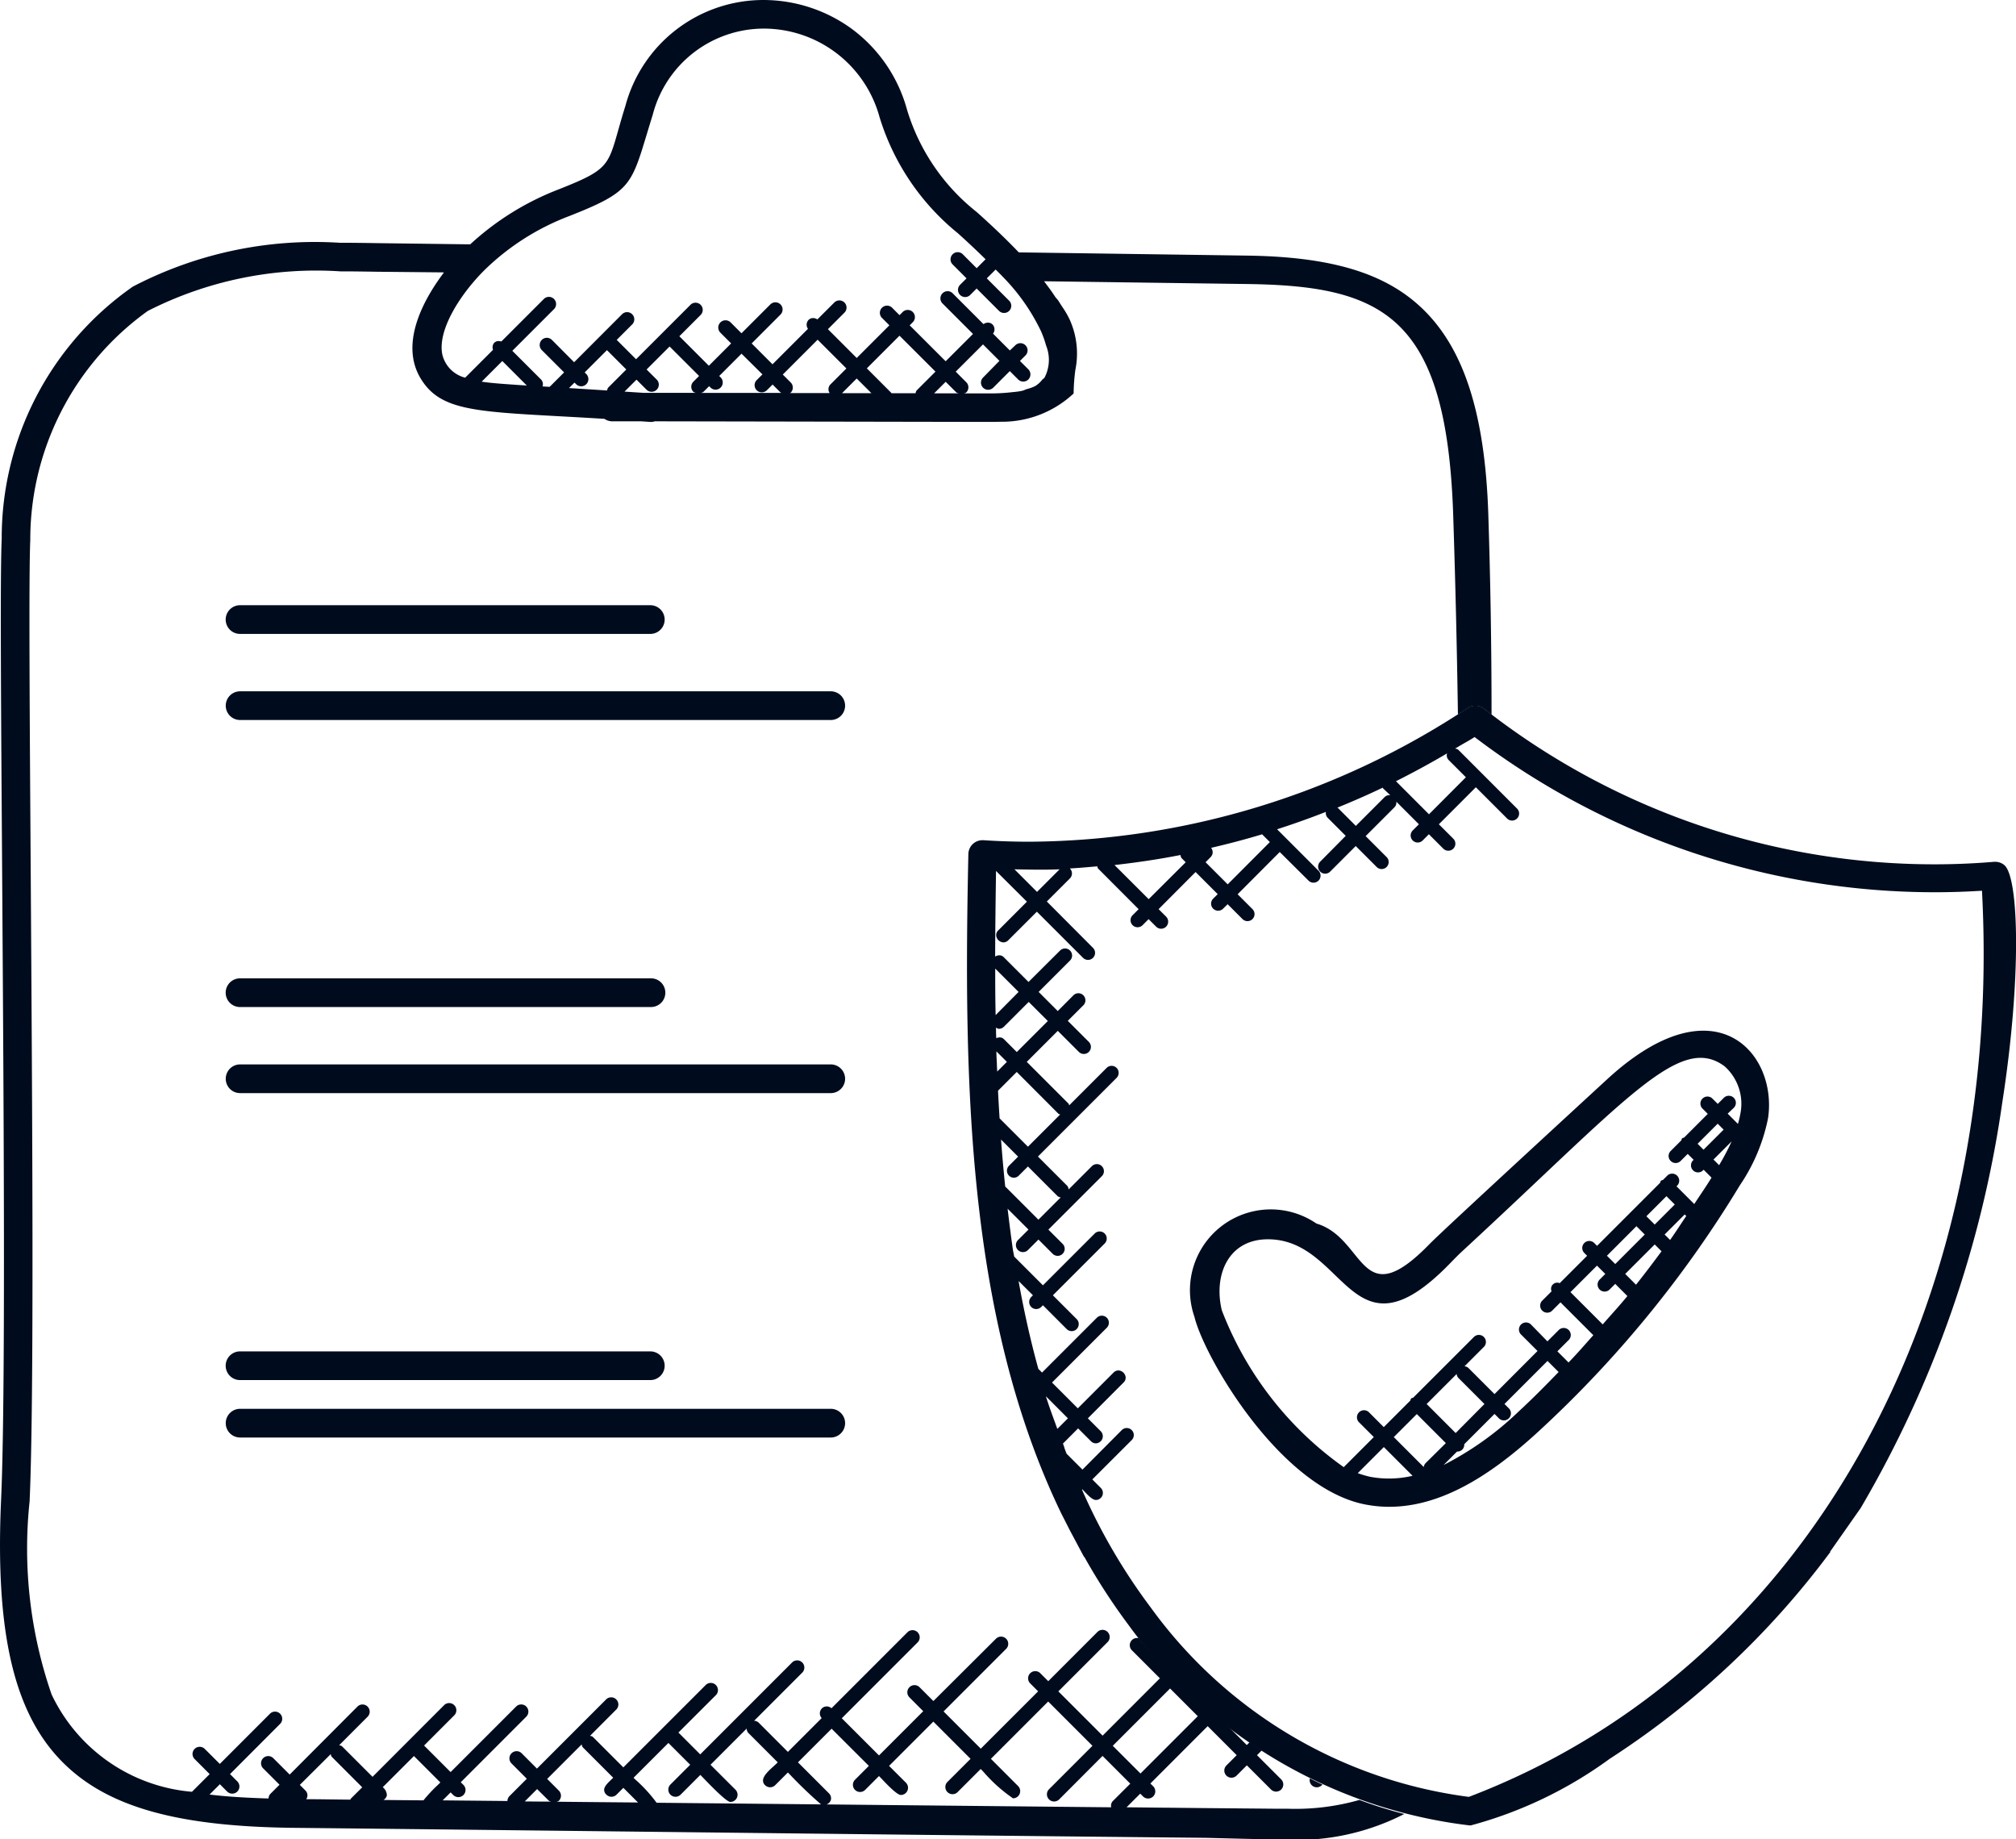 <svg xmlns="http://www.w3.org/2000/svg" width="62.531" height="57.038" viewBox="0 0 62.531 57.038">
  <g id="aicc2" transform="translate(7330 716)">
    <g id="Group_8523" data-name="Group 8523" transform="translate(-35.618 16.013)">
      <path id="Subtraction_40" data-name="Subtraction 40" d="M15.626,34.724l-.037,0A15.316,15.316,0,0,1,5.014,28.514,19.166,19.166,0,0,1,3.641,26.4h-.01l-.447-.838-.266-.524C-.009,18.969-.108,11.615.042,4.6a.438.438,0,0,1,.434-.428H.508c.47.031.952.047,1.431.047A24.881,24.881,0,0,0,15.526.074.428.428,0,0,1,15.767,0a.438.438,0,0,1,.271.094A22.636,22.636,0,0,0,30.005,4.92c.617,0,1.239-.026,1.85-.078h.038a.431.431,0,0,1,.285.105c.451.39.534,3.512-.068,7.369A34.428,34.428,0,0,1,27.721,24.88l-.955,1.362h.015a26.265,26.265,0,0,1-6.846,6.416A13.02,13.02,0,0,1,15.626,34.724ZM3.578,24.3h0l-.012.012a18.38,18.38,0,0,0,2.145,3.671,14.481,14.481,0,0,0,9.855,5.856c10.36-3.949,16.608-14.978,15.916-28.1-.488.031-.98.047-1.462.047A23.584,23.584,0,0,1,15.744.973c-.114.074-.235.143-.352.209-.083.047-.168.1-.251.147l.022.006a.16.16,0,0,1,.08.037l1.818,1.819a.217.217,0,0,1,0,.308.219.219,0,0,1-.309,0l-.969-.969L14.636,3.678l.447.447a.218.218,0,0,1-.155.373.217.217,0,0,1-.155-.064l-.447-.447-.192.193a.219.219,0,0,1-.155.064.215.215,0,0,1-.154-.064.219.219,0,0,1,0-.31l.192-.192-.7-.7a.21.21,0,0,1-.057.172l-.895.895.65.65a.213.213,0,0,1,.064.152.218.218,0,0,1-.372.156l-.65-.65-.793.793a.215.215,0,0,1-.154.064.218.218,0,0,1-.155-.373l.792-.8-.562-.562a.209.209,0,0,1-.053-.181c-.493.193-1,.374-1.514.539l1.284,1.284a.218.218,0,1,1-.308.309L9.7,4.538,8.394,5.848l.46.461a.218.218,0,0,1,0,.309.219.219,0,0,1-.309,0l-.461-.461L7.939,6.3a.219.219,0,0,1-.31-.309l.147-.146-.686-.686L5.943,6.31l.233.233a.221.221,0,0,1,0,.31.219.219,0,0,1-.31,0l-.233-.233-.193.193a.219.219,0,0,1-.309-.31l.192-.192L4.069,5.054a.093.093,0,0,1-.022-.047.18.18,0,0,0-.008-.025l-.1.009c-.25.022-.508.045-.762.058l.008,0,.006,0a.218.218,0,0,1,0,.309l-.715.715L3.908,7.511a.218.218,0,0,1,0,.309.219.219,0,0,1-.309,0L2.167,6.389l-.886.885a.212.212,0,0,1-.15.067.235.235,0,0,1-.209-.146.2.2,0,0,1,.051-.23l.885-.886L.9,5.126C.886,6.107.875,6.951.873,7.781A.242.242,0,0,1,1,7.741a.191.191,0,0,1,.138.057l.77.77L2.88,7.6a.219.219,0,1,1,.31.309l-.968.968.592.593L3.3,8.982a.218.218,0,0,1,.309.309l-.483.483.653.653a.219.219,0,0,1-.31.31l-.653-.653-.962.962,1.295,1.295a.067.067,0,0,1,.013.03.1.1,0,0,0,.008.023l1.161-1.161a.218.218,0,1,1,.309.309L2.2,13.982l.91.909a.187.187,0,0,1,.041.1l0,.012.716-.716a.219.219,0,1,1,.31.309L2.524,16.248l.435.435a.218.218,0,1,1-.308.308l-.435-.435-.331.331a.219.219,0,0,1-.31-.309l.332-.331L1.259,15.6c.045.376.1.815.162,1.255.006.041.014.08.022.119s.014.071.02.109l.892.892,1.6-1.6a.219.219,0,1,1,.309.31l-1.6,1.6.743.743a.219.219,0,0,1-.309.31l-.743-.744-.053.053a.221.221,0,0,1-.156.064.216.216,0,0,1-.154-.064.221.221,0,0,1,0-.31l.053-.053L1.6,17.842c.165.928.37,1.844.612,2.723l.115.116,1.7-1.7a.219.219,0,0,1,.31,0,.22.22,0,0,1,0,.309l-1.7,1.7.8.8,1.107-1.108a.213.213,0,0,1,.151-.067.235.235,0,0,1,.209.146.2.2,0,0,1-.05.23L3.748,22.1l.4.4a.219.219,0,0,1,0,.31A.221.221,0,0,1,4,22.876a.216.216,0,0,1-.154-.064l-.4-.4-.47.471.041.111,0,.013c.023.063.046.128.071.19l.493.493L4.8,22.465a.218.218,0,0,1,.309,0,.214.214,0,0,1,.064.153.217.217,0,0,1-.064.156L3.887,23.995l.265.265A.219.219,0,0,1,4,24.632c-.111,0-.254-.153-.359-.265l-.06-.063ZM2.447,21.416h0c.084.27.18.534.274.789l.081.223L3.13,22.1ZM1.056,13.459c.037.5.081.99.129,1.456l.005,0,1.025,1.025.693-.693-.016,0A.175.175,0,0,1,2.8,15.2l-.91-.91-.285.285a.219.219,0,0,1-.155.064A.218.218,0,0,1,1.3,14.27l.285-.285-.527-.527Zm.487-2.1h0l-.581.581c.014.29.031.584.049.858l.879.879,1-1a.086.086,0,0,0-.022-.007.058.058,0,0,1-.031-.014L1.543,11.359Zm-.631-.631c0,.127.009.255.015.383,0,.08.007.158.01.235l.3-.3-.322-.322Zm.1-.441a.181.181,0,0,1,.132.054l.4.4.963-.962-.593-.592-.77.77a.216.216,0,0,1-.154.064.14.14,0,0,1-.07-.026L.9,9.982c0,.1,0,.21.008.33A.259.259,0,0,1,1.011,10.287ZM.875,8.148h0c0,.449,0,.922.013,1.447L1.6,8.877l-.73-.729ZM6.619,4.632h0c-.654.128-1.323.229-2.044.31L5.635,6,6.783,4.856,6.66,4.732a.165.165,0,0,1-.036-.081l0-.019Zm-5.147.443h0l.7.7.7-.7c-.2.008-.389.011-.59.011-.268,0-.54-.006-.8-.011ZM9.154,3.989h0c-.509.154-1.027.291-1.583.42a.214.214,0,0,1-.01.283L7.4,4.855l.686.686L9.394,4.23l-.238-.238Zm3.74-1.446c-.445.213-.908.417-1.416.623a.02.02,0,0,0,.01,0,.019.019,0,0,1,.011,0l.561.562.895-.895a.206.206,0,0,1,.148-.058h.024L12.9,2.56a.015.015,0,0,1,0-.008A.013.013,0,0,0,12.894,2.543Zm2-1.065c-.527.311-1.062.6-1.589.865l1.024,1.025L15.474,2.22l-.539-.539A.205.205,0,0,1,14.891,1.478Z" transform="translate(-7264.388 -710.13)" fill="#000c1e"/>
      <path id="Path_3566" data-name="Path 3566" d="M36.566,35.12c-.426.393-5.083,4.673-5.487,5.089-2.181,2.242-1.973-.177-3.513-.63a2.507,2.507,0,0,0-3.785,2.891c.3,1.247,2.661,5.322,5.311,5.823,2,.382,3.844-.875,5.344-2.251A34.946,34.946,0,0,0,40.7,38.391a5.66,5.66,0,0,0,.874-2.083C41.871,34.291,39.92,32.022,36.566,35.12ZM24.63,42.267c-.261-1.088.2-2.2,1.429-2.2,2.442,0,2.564,3.923,5.647.75.125-.128.245-.253.363-.362,5.123-4.726,6.764-6.792,8.158-5.751a1.558,1.558,0,0,1,.486,1.476,2.608,2.608,0,0,1-.074.309l-.318-.318L40.5,36a.219.219,0,1,0-.309-.309l-.178.178-.175-.175a.219.219,0,0,0-.309.309l.175.175-.733.733c-.021.01-.045.009-.063.026s-.016.042-.026.063l-.339.339a.219.219,0,0,0,.309.309l.229-.229.184.183-.028.028a.219.219,0,0,0,.309.309l.029-.029.245.245h0c-.171.279-.357.546-.536.819l-.55-.55.03-.03a.219.219,0,0,0-.309-.309l-.14.14c-.021.01-.045.009-.063.026s-.016.042-.026.063l-1.956,1.956-.087-.087a.218.218,0,0,0-.309.308l.087.087-.85.85a.191.191,0,0,0-.252.252l-.3.3a.219.219,0,0,0,.309.309l.267-.267,1.019,1.019c-.254.284-.5.57-.769.846l-.346-.346.34-.34a.219.219,0,1,0-.309-.309l-.34.34L34.21,42.7a.219.219,0,0,0-.309.309l.522.522-1.334,1.336-.813-.813a.209.209,0,0,0-.118-.049l.6-.6a.218.218,0,0,0-.308-.309l-1.883,1.882c-.021.01-.045.009-.063.026s-.016.042-.026.063l-.824.824-.448-.448a.219.219,0,1,0-.309.309l.448.448-.933.933A10.614,10.614,0,0,1,24.63,42.267Zm15.424-4.5-.173-.173.563-.563A7.515,7.515,0,0,1,40.054,37.771Zm.141-1.1-.623.622-.184-.184.623-.623Zm-1.66,3.421-.17-.169.623-.622.048.048C38.868,39.591,38.709,39.844,38.535,40.088Zm-1.057,1.388-.335-.335.915-.914.211.212C38.011,40.789,37.748,41.136,37.478,41.476Zm-1.033,1.23-1-1,.822-.822.258.257-.175.175a.218.218,0,0,0,.308.309l.175-.175.377.377C36.965,42.128,36.7,42.413,36.445,42.706Zm1.977-3.976.258.258-.622.622-.258-.258Zm-.931.931.258.258-.915.915-.258-.257Zm-5.607,6.414-.9-.9.931-.931a.214.214,0,0,0,.049.118l.813.813Zm-.939.94a.213.213,0,0,0-.052.124s0-.011-.006-.016l-.922-.922.714-.714.9.9Zm-1.69.422a2.95,2.95,0,0,1-.408-.118l.809-.809.891.891A3.187,3.187,0,0,1,29.253,47.436ZM33.845,45.4a9.751,9.751,0,0,1-2.335,1.666l.416-.416s.007,0,.01,0a.218.218,0,0,0,.155-.064.21.21,0,0,0,.059-.164l.939-.939.146.146a.219.219,0,0,0,.309-.309l-.146-.146,1.335-1.335.344.344C34.672,44.6,34.27,45.009,33.845,45.4Z" transform="translate(-7281.115 -733.649)" fill="#000c1e"/>
    </g>
    <path id="Subtraction_41" data-name="Subtraction 41" d="M39.664,57.038h0c-.5,0-1-.014-1.538-.028l-.72-.018c-5.527-.054-11.142-.118-16.572-.18h-.008c-3.8-.043-7.72-.088-11.61-.129-3.776-.03-5.978-.667-7.363-2.128-1.441-1.52-2-4-1.82-8.028C.176,43.4.116,34.472.068,27.3.034,22.212,0,17.823.053,16.719A9.5,9.5,0,0,1,4.122,8.887a12.209,12.209,0,0,1,6.41-1.359c.41,0,.8.006,1.186.012l2.867.037a8.582,8.582,0,0,1,2.747-1.706c1.492-.591,1.525-.708,1.842-1.827.061-.216.13-.46.222-.753A4.431,4.431,0,0,1,23.684,0a4.66,4.66,0,0,1,2.7.869A4.63,4.63,0,0,1,28.133,3.4,6.4,6.4,0,0,0,30.3,6.579c.516.462.94.87,1.3,1.247l7.058.1c2.6.033,4.275.529,5.424,1.61,1.32,1.241,1.982,3.285,2.082,6.432.063,1.959.1,3.985.1,6.194-.046-.035-.091-.07-.137-.106l-.094-.074a.439.439,0,0,0-.271-.094.425.425,0,0,0-.241.074q-.147.1-.3.193c-.03-2.048-.079-4.122-.146-6.164-.1-3.054-.624-4.878-1.707-5.912C42.3,9.058,40.709,8.833,38.641,8.807l-6.256-.085.052.07.008.011.04.054c.081.108.164.221.233.331a.753.753,0,0,0,.061.077.688.688,0,0,1,.064.083c.04.067.085.136.128.2a2.757,2.757,0,0,1,.2.346,2.55,2.55,0,0,1,.184,1.576,5.951,5.951,0,0,0-.054.732,3.25,3.25,0,0,1-2.149.876c-.117,0-.319.006-.427.006l-10.414-.019-.02.005a.3.3,0,0,1-.077.014l-.042,0-.285-.019-.905,0a.433.433,0,0,1-.233-.076c-.514-.032-.989-.058-1.408-.081-2.714-.149-3.729-.205-4.31-1.2-.652-1.122.179-2.518.733-3.25l0-.005,0-.006L11.7,8.427c-.364-.006-.753-.012-1.142-.012A11.512,11.512,0,0,0,4.585,9.642,8.729,8.729,0,0,0,.939,16.754C.891,17.833.92,22.169.954,27.19,1,34.415,1.063,43.407.918,46.562A13.84,13.84,0,0,0,1.6,52.545a5.312,5.312,0,0,0,4.354,3.019l.549-.548-.466-.467a.222.222,0,1,1,.314-.315l.467.466,1.563-1.564a.223.223,0,0,1,.315.315L7.135,55.015l.226.227a.223.223,0,0,1,0,.315.224.224,0,0,1-.315,0L6.82,55.33l-.32.32c.529.064,1.11.1,1.828.122a.222.222,0,0,1,.059-.144l.283-.283-.5-.5a.223.223,0,1,1,.315-.315l.5.5,2.094-2.1a.223.223,0,1,1,.315.315l-.873.874.027.008a.128.128,0,0,1,.063.029l.944.944,2.212-2.214a.223.223,0,1,1,.315.315l-.928.929.823.823,2.032-2.032a.222.222,0,1,1,.315.314l-2.032,2.033.082.082a.222.222,0,0,1,0,.315.224.224,0,0,1-.315,0l-.082-.082-.247.247,1,.01,1.009.01A.223.223,0,0,1,15.8,55.7l.54-.54-.466-.467a.223.223,0,1,1,.315-.315l.466.467L18.8,52.7a.222.222,0,1,1,.315.314l-.813.814.026.007a.124.124,0,0,1,.063.029l.943.943,2.547-2.546a.223.223,0,1,1,.315.315l-1.153,1.151.676.677,2.857-2.857a.223.223,0,0,1,.315.315l-1.5,1.5a.213.213,0,0,1,.141.058l.906.907,1.048-1.048a.219.219,0,0,1,.006-.3.211.211,0,0,1,.15-.062.23.23,0,0,1,.149.056l2.363-2.363a.223.223,0,0,1,.315.315l-2.359,2.359,1.154,1.153,1.372-1.372-.428-.429a.222.222,0,1,1,.315-.314l.428.428L30.9,50.81a.223.223,0,0,1,.315.315l-1.948,1.948,1.154,1.154L32.2,52.449l-.246-.246a.222.222,0,1,1,.314-.315l.246.246L34.047,50.6a.223.223,0,0,1,.315.315l-1.535,1.535L34.2,53.823l1.777-1.778-.87-.87a.223.223,0,0,1,.217-.372,16.861,16.861,0,0,0,2.748,2.712l.6.6.09-.09c.117.082.243.168.376.255l-.149.149.75.75a.223.223,0,0,1,0,.315.224.224,0,0,1-.315,0l-.75-.75-.319.319a.224.224,0,0,1-.315,0,.223.223,0,0,1,0-.315l.319-.319-.9-.9-1.777,1.778.086.086a.222.222,0,0,1-.158.38.224.224,0,0,1-.157-.065l-.086-.086-.424.423,1.224.013h.059l1.181.012,2.1.019c.138,0,.278,0,.418,0a7.235,7.235,0,0,0,2.24-.272,13.661,13.661,0,0,0,1.392.436A7.321,7.321,0,0,1,39.664,57.038Zm-13.87-3.43-1.043,1.043.959.959a.218.218,0,0,1,.065.192.211.211,0,0,1-.14.154l2.944.03,5.888.059a.207.207,0,0,1,.05-.193l.541-.54-.86-.86L32.853,55.8a.223.223,0,0,1-.158.065.219.219,0,0,1-.157-.065.222.222,0,0,1,0-.315l1.347-1.347-1.373-1.373-1.777,1.777.844.845a.223.223,0,0,1-.158.38,4.8,4.8,0,0,1-.92-.825l-.082-.085-.724.724a.223.223,0,0,1-.315-.315l.724-.724-1.154-1.154-1.373,1.373.523.522a.223.223,0,0,1-.158.38c-.119,0-.434-.329-.6-.507l-.078-.08-.429.429a.222.222,0,0,1-.315-.314l.43-.43Zm-5.062.442-1.081,1.08.061.059a4.559,4.559,0,0,1,.654.715l1.694.017,3.407.034a13.179,13.179,0,0,1-.962-.921l-.067-.068-.393.393a.223.223,0,0,1-.315,0,.191.191,0,0,1-.063-.143c0-.143.168-.3.328-.443.046-.043.089-.082.128-.122l-.906-.906a.216.216,0,0,1-.058-.14l-1.121,1.121.774.773a.223.223,0,0,1-.158.38c-.123,0-.632-.529-.85-.755l-.081-.083-.613.613a.224.224,0,0,1-.315,0,.223.223,0,0,1,0-.315l.613-.613Zm-2.692.047-1.068,1.068.362.363a.222.222,0,0,1,0,.315.089.089,0,0,1-.048.022l-.025.007c.926.01,1.837.018,2.528.024l-.454-.454-.211.211a.225.225,0,0,1-.159.065.22.22,0,0,1-.156-.065.2.2,0,0,1-.07-.147c0-.107.107-.209.218-.317l.063-.061-.943-.943a.133.133,0,0,1-.029-.062C18.046,54.114,18.044,54.1,18.041,54.1ZM16.659,55.48l-.382.383.536.005.279,0a.16.16,0,0,0-.027-.009.087.087,0,0,1-.043-.02Zm-3.817-1.027h0l-.97.969A.337.337,0,0,1,12,55.67a.21.21,0,0,1-.108.148l.619.006h.023l.6.006a4.6,4.6,0,0,1,.442-.473l.083-.082-.823-.823Zm-2.578-.062h0L9.3,55.35l.178.179a.211.211,0,0,1,.021.265c.4,0,.833.009,1.372.014a.035.035,0,0,0,0-.013.028.028,0,0,1,.007-.015l.357-.355-.943-.944a.129.129,0,0,1-.03-.066c0-.008,0-.016-.006-.024Zm26.028-2.03h0l-1.777,1.777.86.859,1.777-1.777-.859-.859Zm-5.8-41.683h0l-.848.847.328.329a.223.223,0,0,1,0,.315.1.1,0,0,1-.048.023L29.9,12.2l.838,0a5.814,5.814,0,0,0,.653-.038l.051-.005a2.222,2.222,0,0,0,.267-.039.487.487,0,0,0,.073-.026.577.577,0,0,1,.057-.022l.039-.012a1.187,1.187,0,0,0,.233-.087.837.837,0,0,0,.22-.2.189.189,0,0,1,.031-.026.152.152,0,0,0,.036-.033,1.193,1.193,0,0,0,.048-1,3.23,3.23,0,0,0-.159-.446,6.232,6.232,0,0,0-1.2-1.7c-.04-.044-.082-.085-.122-.125l-.082-.083-.275.274.693.693a.222.222,0,0,1-.158.38.224.224,0,0,1-.157-.065l-.693-.693-.2.2a.224.224,0,0,1-.157.065.223.223,0,0,1-.157-.38l.2-.2-.423-.424a.223.223,0,1,1,.315-.315l.423.424.276-.277c-.288-.282-.587-.563-.862-.809a7.434,7.434,0,0,1-2.427-3.6A3.724,3.724,0,0,0,23.682.887a3.563,3.563,0,0,0-3.435,2.669c-.07.224-.131.427-.187.611-.483,1.6-.545,1.8-2.4,2.532A7.633,7.633,0,0,0,15.064,8.34c-.766.747-1.513,1.9-1.341,2.667a.974.974,0,0,0,.705.705l.864-.864a.222.222,0,0,1,.023-.2.183.183,0,0,1,.152-.071.286.286,0,0,1,.083.013l1.326-1.326a.223.223,0,0,1,.315.315l-1.3,1.3.894.893a.211.211,0,0,1,.043.211l.191.012.031,0,.447-.447-.693-.692a.225.225,0,0,1,0-.315.222.222,0,0,1,.315,0l.689.692,1.478-1.48a.223.223,0,1,1,.315.315l-.472.472.6.6,1.68-1.68a.223.223,0,1,1,.315.315l-.652.652.915.915.691-.692-.335-.335A.223.223,0,0,1,22.664,10l.335.335.887-.887a.223.223,0,1,1,.315.315l-.886.887.646.647,1.1-1.1a.217.217,0,0,1,.017-.275.2.2,0,0,1,.142-.059.244.244,0,0,1,.133.042l.525-.524a.222.222,0,0,1,.314.315l-.512.512.893.893,1.013-1.013-.222-.222a.223.223,0,1,1,.315-.315l.222.222.089-.089a.223.223,0,1,1,.315.315l-.089.089,1.116,1.115.848-.847-.938-.938a.223.223,0,1,1,.315-.315l.948.948a.244.244,0,0,1,.139-.046.2.2,0,0,1,.143.059.217.217,0,0,1,.014.282l.522.522L31.5,10.7a.223.223,0,0,1,.315.315l-.179.178.26.26a.223.223,0,0,1,0,.315.224.224,0,0,1-.158.065.221.221,0,0,1-.157-.065l-.26-.26-.513.514a.224.224,0,0,1-.157.065.222.222,0,0,1-.158-.38L31,11.19l-.512-.512Zm-1.16,1.162-.357.357h.76l-.026-.008a.1.1,0,0,1-.048-.022ZM27.9,10.41l-1.013,1.013.771.772h.74c0-.009.005-.017.007-.026a.129.129,0,0,1,.03-.064l.581-.581Zm-1.328,1.328h0l-.454.454.91,0-.456-.455Zm-1.208-1.207h0l-1.084,1.084.246.246a.223.223,0,0,1,0,.315.034.034,0,0,1-.018.008.04.04,0,0,0-.015.006l1.24,0a.215.215,0,0,1,.02-.264l.5-.5-.893-.892Zm-3.367,1.443h0l-.177.177a.1.1,0,0,1-.052.025l-.027.008,2.5,0a.044.044,0,0,0-.015-.006.033.033,0,0,1-.016-.007l-.246-.246-.178.177a.224.224,0,0,1-.315,0,.223.223,0,0,1,0-.315l.178-.177L23,10.968l-.691.691.044.045a.222.222,0,0,1-.158.379.218.218,0,0,1-.157-.065l-.045-.044Zm-2.255-.2h0l-.371.37.242.016.356.023,1.615,0-.027-.008a.105.105,0,0,1-.051-.024.223.223,0,0,1,0-.314l.178-.178-.915-.914-.713.713.313.312a.222.222,0,0,1,0,.315.224.224,0,0,1-.315,0l-.312-.312Zm-1.923.091-.17.169.425.027h.007l.749.048c0-.009.005-.017.007-.026a.13.13,0,0,1,.031-.066l.558-.559-.6-.6-.691.691.05.05a.223.223,0,0,1,0,.315.224.224,0,0,1-.158.065.221.221,0,0,1-.157-.065l-.05-.049Zm-2.236-.672h0l-.643.643c.314.048.712.072,1.1.1l.3.019-.758-.758ZM40.844,55.425a.222.222,0,0,1-.216-.277c.121.061.252.127.393.193L41,55.36A.224.224,0,0,1,40.844,55.425Z" transform="translate(-7330 -716)" fill="#000c1e"/>
    <path id="Path_5859" data-name="Path 5859" d="M335.619,318.92H317.3a.445.445,0,0,0,0,.89h18.321a.445.445,0,1,0,0-.89Z" transform="translate(-7639.853 -1013.482)" fill="#000c1e"/>
    <path id="Path_5860" data-name="Path 5860" d="M317.289,298.284h12.726a.445.445,0,0,0,0-.89H317.289a.445.445,0,0,0,0,.89Z" transform="translate(-7639.844 -994.626)" fill="#000c1e"/>
    <path id="Path_5861" data-name="Path 5861" d="M335.619,412.2H317.3a.445.445,0,0,0,0,.89h18.321a.445.445,0,0,0,0-.89Z" transform="translate(-7639.853 -1095.192)" fill="#000c1e"/>
    <path id="Path_5862" data-name="Path 5862" d="M317.289,391.564h12.726a.445.445,0,1,0,0-.889H317.289a.445.445,0,0,0,0,.89Z" transform="translate(-7639.844 -1076.336)" fill="#000c1e"/>
    <path id="Path_5863" data-name="Path 5863" d="M335.619,498.31H317.3a.445.445,0,0,0,0,.89h18.321a.445.445,0,1,0,0-.89Z" transform="translate(-7639.853 -1170.622)" fill="#000c1e"/>
    <path id="Path_5864" data-name="Path 5864" d="M317.289,484.844h12.726a.445.445,0,1,0,0-.89H317.289a.445.445,0,0,0,0,.89Z" transform="translate(-7639.844 -1158.047)" fill="#000c1e"/>
  </g>
</svg>
